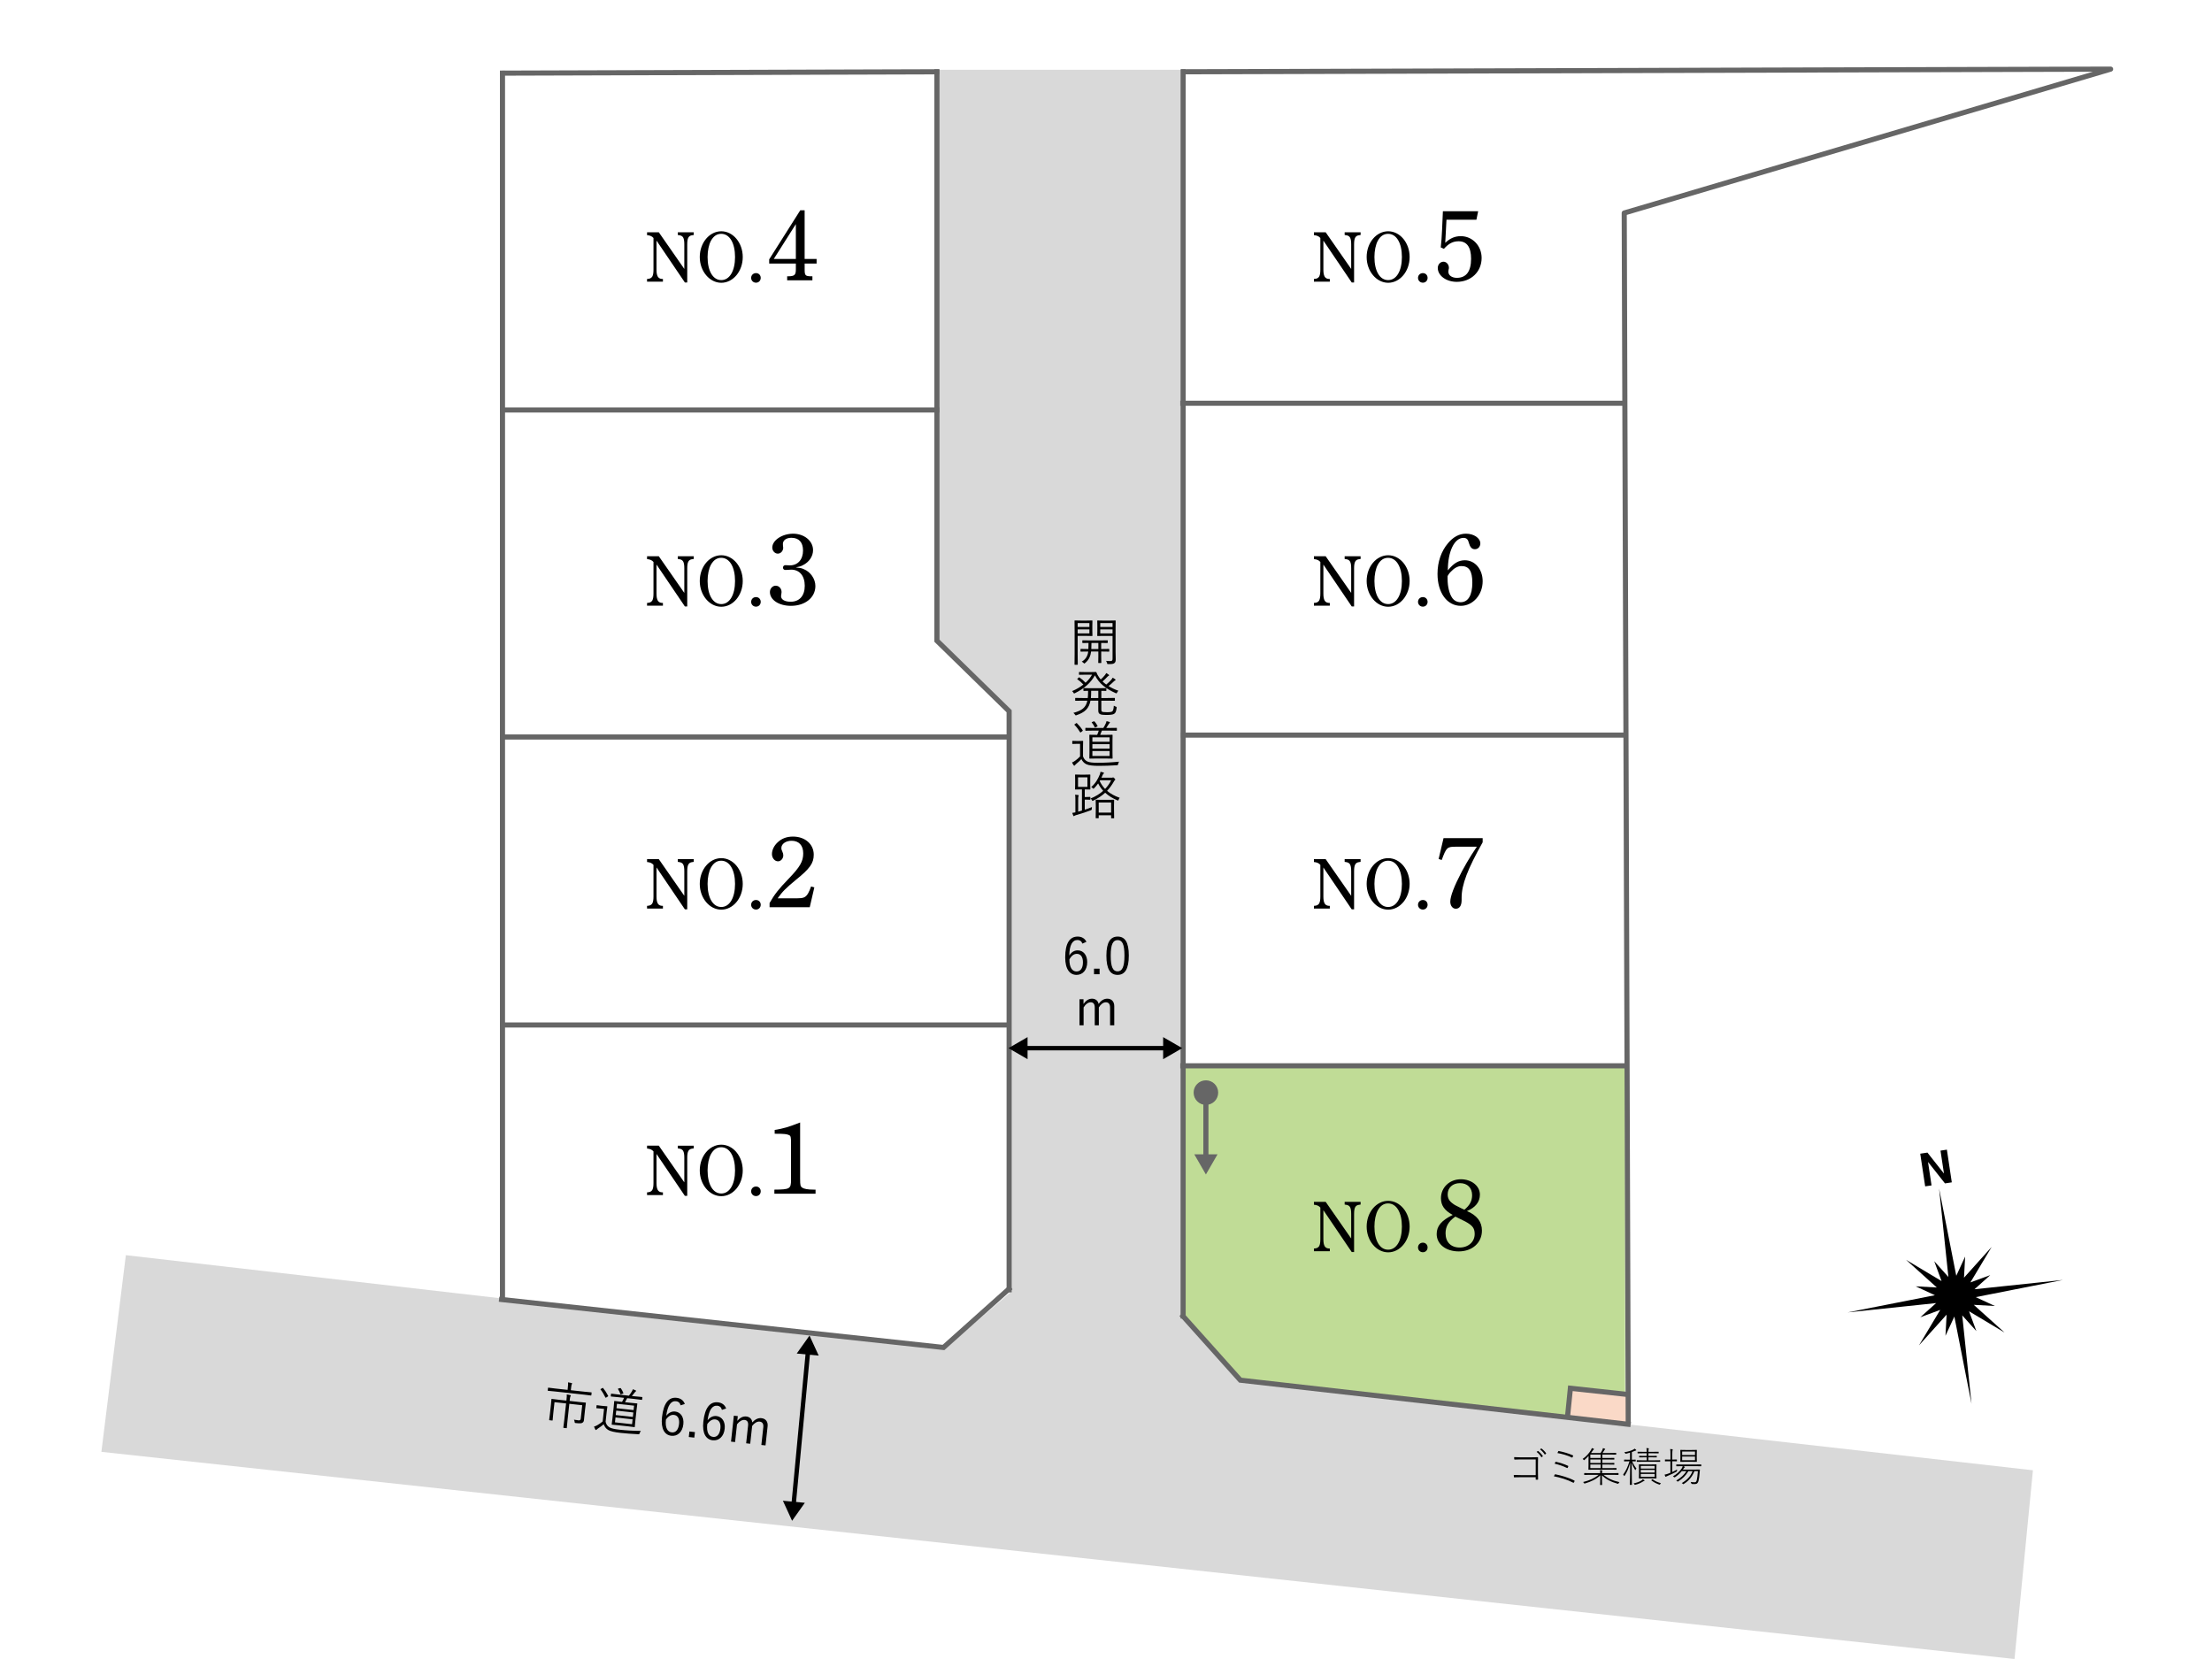 <?xml version="1.0" encoding="UTF-8"?><svg id="_レイヤー_1" xmlns="http://www.w3.org/2000/svg" viewBox="0 0 1280 960"><defs><style>.cls-1{stroke-width:2.96px;}.cls-1,.cls-2,.cls-3,.cls-4{fill:none;}.cls-1,.cls-2,.cls-4{stroke:#666;}.cls-1,.cls-3{stroke-linecap:round;}.cls-1,.cls-3,.cls-4{stroke-miterlimit:10;}.cls-5{fill:#d9d9d9;}.cls-6{fill:#fff;}.cls-2{stroke-linejoin:round;}.cls-2,.cls-4{stroke-linecap:square;stroke-width:2.96px;}.cls-7{fill:#666;}.cls-8{fill:#c0dc96;}.cls-9{fill:#fad9c7;}.cls-3{stroke:#000;stroke-width:2.56px;}</style></defs><rect class="cls-6" width="1280" height="960"/><polygon class="cls-5" points="684.08 762.83 717.44 798.78 942.98 824.34 1176.38 850.79 1165.72 960 58.67 840.13 72.83 726.32 546.31 780.81 584.27 748.18 582.94 410.63 541.53 370.68 541.53 40.37 684.08 40.37 684.08 762.83"/><polygon class="cls-9" points="908.62 803.82 941.44 807.29 943.62 823.98 906.9 819.48 908.62 803.82"/><rect class="cls-6" x="684.76" y="234.12" width="255.63" height="191.5"/><rect class="cls-6" x="684.76" y="425.82" width="255.63" height="191.5"/><polygon class="cls-8" points="940.39 808.05 909.21 803.33 907.24 819.05 718.49 799.39 685.06 761.54 684.76 616.55 940.39 616.55 940.39 808.05"/><polygon class="cls-6" points="940.39 233.24 685.64 233.24 685.64 41.29 1216.36 41.29 940.39 123.55 940.39 233.24"/><polygon class="cls-6" points="583.41 745.44 546 779.28 290.39 750.78 290.39 594.03 583.41 594.03 583.41 745.44"/><rect class="cls-6" x="292.17" y="426.59" width="291.68" height="166.55"/><rect class="cls-6" x="290.84" y="41.84" width="249.82" height="194.6"/><polygon class="cls-6" points="583.86 426.15 290.84 426.15 290.84 236.44 540.66 236.44 541.11 369.59 583.41 412.34 583.86 426.15"/><polyline class="cls-2" points="685.03 41.54 1221.33 40 939.88 123.25 942.2 822.68"/><line class="cls-2" x1="290.77" y1="42.32" x2="541.95" y2="41.54"/><line class="cls-4" x1="290.77" y1="237.24" x2="542.17" y2="237.24"/><line class="cls-4" x1="290.77" y1="750.54" x2="290.77" y2="42.41"/><line class="cls-4" x1="684.63" y1="761.53" x2="684.63" y2="41.54"/><polyline class="cls-4" points="583.95 746.35 583.95 411.56 542.17 370.76 542.17 41.54"/><line class="cls-4" x1="290.77" y1="426.47" x2="583.42" y2="426.47"/><line class="cls-4" x1="290.77" y1="593.12" x2="583.42" y2="593.12"/><line class="cls-4" x1="684.45" y1="233.34" x2="939.65" y2="233.34"/><line class="cls-4" x1="684.88" y1="425.37" x2="939.65" y2="425.37"/><line class="cls-4" x1="684.45" y1="616.74" x2="939.65" y2="616.74"/><polyline class="cls-4" points="942.13 824.17 717.75 798.66 684.57 761.61"/><polyline class="cls-4" points="290.26 751.98 545.96 779.73 583.83 745.88"/><polyline class="cls-4" points="941.78 806.91 908.73 803.33 907.22 818.25"/><polygon points="1142.15 755.06 1154.39 755.73 1143.26 750.6 1193.74 740.66 1142.57 746.04 1151.69 737.86 1140.19 742.09 1152.5 721.54 1136.49 739.36 1137.15 727.12 1132.02 738.25 1122.08 687.76 1127.46 738.93 1119.27 729.81 1123.51 741.31 1102.96 729 1120.77 745.02 1108.54 744.35 1119.66 749.49 1069.18 759.43 1120.35 754.05 1111.23 762.23 1122.73 757.99 1110.42 778.54 1126.43 760.73 1125.77 772.97 1130.91 761.84 1140.84 812.32 1135.47 761.15 1143.65 770.27 1139.41 758.78 1159.96 771.08 1142.15 755.06"/><polygon points="1115.68 672.46 1115.73 672.45 1125.48 684.78 1129.43 684.18 1126.59 665.27 1122.89 665.82 1124.88 678.99 1124.83 679 1115.33 666.96 1111.17 667.59 1114.02 686.5 1117.71 685.95 1115.68 672.46"/><path d="M888.66,844.51h-8.7c-1.3,0-2.34.02-3.41.09-.21.02-.28-.05-.31-.26-.05-.33-.07-.85-.07-1.16,1.4.09,2.48.12,3.79.12h5.63c1.32,0,2.74-.05,4.07-.07.28,0,.35.05.35.33-.02,1.06-.05,2.22-.05,3.41v4.99c0,1.3.02,2.93.07,4.02,0,.24-.05.26-.26.26-.24.02-.62.02-.83,0-.26,0-.28-.02-.28-.26v-1.18h-8.75c-1.28,0-2.51,0-3.62.07-.19.02-.24-.02-.26-.24-.05-.33-.07-.78-.07-1.13,1.25.07,2.58.09,3.95.09h8.75v-9.08ZM889.89,839.66c.07-.05.12-.05.19,0,.95.64,1.99,1.84,2.67,2.86.07.09.05.14-.02.21l-.57.47c-.09.09-.19.05-.26-.05-.69-1.09-1.68-2.25-2.72-3l.71-.5ZM891.78,838.22c.1-.07.14-.07.21-.02.97.71,1.99,1.73,2.67,2.72.07.12.05.19-.05.26l-.54.47c-.09.07-.17.05-.24-.05-.64-.99-1.66-2.15-2.67-2.91l.61-.47Z"/><path d="M899.68,853.31c.1-.17.19-.21.43-.17,3.22.66,7.43,1.8,10.9,3.6.16.07.21.21.12.4-.09.24-.26.57-.38.73-.12.19-.24.21-.43.09-3.29-1.73-7.5-3-11.14-3.69.14-.33.36-.73.5-.97ZM900.08,846.02c.07-.14.12-.17.36-.12,2.25.52,4.78,1.32,6.88,2.29.21.09.24.21.16.43-.07.21-.21.54-.31.73-.1.17-.19.19-.43.09-2.27-1.11-4.8-1.94-7.12-2.46.14-.38.33-.76.45-.97ZM901.67,839.85c.1-.24.19-.24.36-.19,2.44.5,5.51,1.3,8.09,2.48.19.09.26.17.19.38-.07.21-.26.59-.38.8-.1.17-.17.19-.45.05-2.6-1.28-5.7-2.1-8.25-2.55.12-.26.36-.78.45-.97Z"/><path d="M927.23,849.55h4.66c2.44,0,3.24-.05,3.36-.05.14,0,.17.02.17.14v.66c0,.14-.02.17-.17.17-.12,0-.92-.05-3.36-.05h-9.13c-2.44,0-3.31.05-3.43.05-.14,0-.17-.02-.17-.17,0-.12.05-.78.05-2.6v-2.77c0-.88.02-1.75.05-2.44-.66.73-1.47,1.54-2.39,2.32-.28.24-.35.24-.52-.05-.14-.24-.31-.4-.52-.54,2.15-1.42,3.83-3.52,4.64-4.87.4-.66.54-.99.66-1.42.4.12.76.24,1.06.4.09.05.19.14.19.24,0,.07-.07.17-.24.28-.17.12-.43.5-.73.9-.19.28-.43.64-.73,1.04h5.53c.4-.57.73-1.13.92-1.56.21-.45.38-.88.43-1.28.45.12.78.24,1.09.38.16.07.21.17.21.26s-.12.19-.24.26c-.12.07-.31.4-.4.57-.29.47-.52.88-.88,1.37h4.4c2.44,0,3.19-.05,3.33-.05s.17.02.17.17v.64c0,.17-.02.19-.17.19s-.9-.05-3.33-.05h-4.52v1.99h3.43c2.39,0,3.19-.05,3.31-.05.17,0,.19.02.19.17v.64c0,.14-.02.17-.19.17-.12,0-.92-.05-3.31-.05h-3.43v2.03h3.43c2.39,0,3.19-.05,3.31-.05.17,0,.19.02.19.17v.64c0,.14-.02.17-.19.17-.12,0-.92-.05-3.31-.05h-3.43v2.08ZM927.85,853.43c2.6,2.06,5.11,3.29,9.29,4.23-.24.19-.38.4-.52.64-.19.35-.21.38-.59.26-3.79-1.04-6.72-2.55-9.06-4.85,0,3.45.12,5.01.12,5.44,0,.12-.02.14-.16.14h-.85c-.14,0-.17-.02-.17-.14,0-.43.12-2.01.12-5.46-2.27,2.27-5.39,3.71-8.89,4.73-.35.09-.38.09-.57-.26-.12-.21-.26-.4-.45-.57,3.74-.95,6.57-2.18,8.94-4.16h-4.99c-2.29,0-3.07.05-3.19.05-.14,0-.17-.02-.17-.17v-.73c0-.14.03-.17.17-.17.12,0,.9.05,3.19.05h5.91v-.09c0-.38,0-1.21-.09-1.66.43.05.85.09,1.11.14.19.05.24.09.24.19,0,.12-.07.19-.14.31-.07.12-.07.57-.07.97v.14h6.2c2.29,0,3.07-.05,3.19-.05.14,0,.16.02.16.17v.73c0,.14-.02.17-.16.17-.12,0-.9-.05-3.19-.05h-5.37ZM926.24,841.7h-5.98v1.99h5.98v-1.99ZM920.26,844.56v2.03h5.98v-2.03h-5.98ZM920.26,847.47v2.08h5.98v-2.08h-5.98Z"/><path d="M946.53,845.48c0,.14-.02.17-.17.17s-.54-.05-1.89-.05c.71,1.68,1.54,3.05,2.48,4.19-.19.14-.36.4-.47.69-.14.31-.17.31-.36.02-.76-1.18-1.42-2.48-1.94-4.07.02,6.43.17,12.32.17,12.68,0,.12-.02.14-.17.14h-.88c-.14,0-.17-.02-.17-.14,0-.36.19-6.39.21-12.68-.88,3.19-1.84,5.44-3.19,7.47-.19.28-.29.31-.43,0-.12-.26-.29-.47-.47-.61,1.54-2.11,2.58-4.21,3.67-7.69h-.73c-1.63,0-2.11.05-2.22.05-.14,0-.17-.02-.17-.17v-.69c0-.14.02-.17.17-.17.12,0,.59.05,2.22.05h1.04v-4.09c-.71.21-1.47.43-2.27.62q-.38.09-.57-.26c-.12-.24-.26-.4-.47-.59,2.34-.35,3.88-.85,5.16-1.51.36-.19.57-.35.8-.57.33.21.54.38.8.62.12.09.17.17.17.26,0,.14-.12.21-.33.24-.17.02-.36.09-.62.21-.5.24-1.04.45-1.61.66v4.42c1.46,0,1.92-.05,2.06-.05s.17.02.17.17v.69ZM951.5,856.48c.12.09.17.14.17.24,0,.07-.07.14-.21.19-.17.05-.43.19-.62.31-1.35.85-2.58,1.47-4.52,1.94-.36.09-.4.09-.57-.24-.12-.24-.31-.43-.47-.54,1.87-.4,3.29-.85,4.61-1.7.26-.17.52-.43.71-.71.38.17.66.33.9.52ZM952.87,843.3h-1.32c-2.11,0-2.74.05-2.86.05-.14,0-.17-.02-.17-.17v-.57c0-.14.02-.17.17-.17.12,0,.76.05,2.86.05h1.32v-1.54h-1.96c-2.27,0-3,.05-3.14.05s-.17-.02-.17-.17v-.59c0-.14.02-.17.17-.17s.88.05,3.14.05h1.96c0-1.11-.02-1.66-.16-2.18.45.02.9.07,1.18.12.14.02.24.09.24.19,0,.17-.07.26-.14.43-.07.19-.09.47-.09,1.44h2.58c2.27,0,3-.05,3.14-.05s.17.02.17.17v.59c0,.14-.02.17-.17.17s-.88-.05-3.14-.05h-2.58v1.54h1.77c2.11,0,2.77-.05,2.89-.05.14,0,.16.02.16.17v.57c0,.14-.02.17-.16.17-.12,0-.78-.05-2.89-.05h-1.77v1.73h3.33c2.37,0,3.17-.05,3.29-.05.14,0,.16.02.16.17v.59c0,.14-.02.17-.16.17-.12,0-.92-.05-3.29-.05h-6.67c-2.37,0-3.17.05-3.29.05-.14,0-.16-.02-.16-.17v-.59c0-.14.02-.17.16-.17.12,0,.92.05,3.29.05h2.32v-1.73ZM955.49,847.42c2.06,0,2.77-.05,2.89-.05.14,0,.17.02.17.17,0,.12-.05.64-.05,2.25v3.31c0,1.58.05,2.1.05,2.25s-.03.17-.17.17c-.12,0-.83-.05-2.89-.05h-4.07c-2.08,0-2.74.05-2.89.05s-.16-.02-.16-.17.05-.66.05-2.25v-3.31c0-1.61-.05-2.13-.05-2.25,0-.14.02-.17.16-.17s.8.05,2.89.05h4.07ZM957.48,849.81v-1.54h-8.04v1.54h8.04ZM949.44,852.12h8.04v-1.54h-8.04v1.54ZM949.44,854.61h8.04v-1.7h-8.04v1.7ZM956.04,856.07c.14-.14.19-.14.31-.05,1.42,1.09,2.79,1.68,4.78,2.25-.16.12-.35.31-.47.57-.16.35-.21.33-.59.19-1.63-.57-2.98-1.23-4.47-2.37-.14-.09-.1-.14.14-.33l.31-.26Z"/><path d="M966.63,845.57h-.8c-1.63,0-2.1.05-2.22.05-.14,0-.17-.02-.17-.17v-.73c0-.14.02-.17.17-.17.12,0,.59.05,2.22.05h.8v-2.98c0-1.68-.02-2.29-.17-3.12.52.02.92.07,1.23.12.14.02.26.07.26.19,0,.09-.07.21-.12.4-.07.26-.14.85-.14,2.36v3.03h.31c1.63,0,2.11-.05,2.22-.05s.14.02.14.17v.73c0,.14-.02.17-.14.17s-.59-.05-2.22-.05h-.31v6.22c.97-.45,1.87-.92,2.79-1.47-.05.19-.1.45-.1.71,0,.4,0,.43-.31.59-1.51.85-3.45,1.75-5.04,2.39-.52.21-.8.35-.88.42-.07.07-.17.14-.26.14s-.16-.07-.24-.21c-.16-.31-.33-.69-.43-1.04.64-.12,1.35-.28,2.22-.62.4-.17.78-.31,1.16-.47v-6.67ZM980.54,850.4c2.11,0,2.81-.05,2.93-.05.14,0,.19.05.19.19-.07.9-.14,1.58-.21,2.37-.12,1.47-.28,2.77-.57,3.95-.33,1.37-.95,1.92-2.22,1.92-.57,0-.99,0-1.56-.05q-.33-.02-.43-.43c-.07-.26-.19-.54-.33-.76.92.14,1.61.19,2.29.19.57,0,.99-.24,1.23-1.28.21-.99.47-2.67.64-5.16h-1.99c-1.3,3.24-3.19,5.56-6.15,7.4-.31.19-.33.24-.62-.09-.17-.19-.36-.31-.57-.4,2.98-1.73,5.06-3.83,6.24-6.91h-2.39c-1.61,2.67-3.36,4.35-5.91,5.94-.33.21-.33.19-.59-.09-.17-.19-.38-.33-.57-.38,2.55-1.51,4.54-3.17,5.89-5.46h-2.67c-1.11,1.33-2.46,2.55-3.93,3.5q-.33.21-.59-.07c-.16-.19-.38-.31-.61-.43,2.25-1.23,3.9-2.86,5.08-4.52.28-.43.5-.95.59-1.37h-.24c-2.39,0-3.17.05-3.31.05s-.16-.02-.16-.17v-.71c0-.14.02-.17.16-.17s.92.05,3.31.05h7.5c2.41,0,3.22-.05,3.34-.05.14,0,.14.02.14.17v.71c0,.14,0,.17-.14.17-.12,0-.92-.05-3.34-.05h-6.98c.31.09.57.19.76.28.14.07.21.14.21.24,0,.12-.07.19-.17.26-.14.09-.28.21-.45.47-.17.24-.31.5-.5.73h6.67ZM978.93,839.05c2.01,0,2.67-.05,2.81-.05s.17.02.17.17-.05.62-.05,2.06v2.48c0,1.44.05,1.92.05,2.03,0,.14-.02.17-.17.17s-.8-.05-2.81-.05h-3.64c-2.03,0-2.7.05-2.79.05-.14,0-.17-.02-.17-.17,0-.12.05-.59.05-2.03v-2.48c0-1.44-.05-1.92-.05-2.06s.03-.17.17-.17c.1,0,.76.05,2.79.05h3.64ZM980.83,841.98v-2.03h-7.43v2.03h7.43ZM973.4,844.98h7.43v-2.13h-7.43v2.13Z"/><path d="M379.89,667.76v16.76c0,1.99.25,3.23.75,4.1.46.79,1.24,1.24,2.23,1.32l.74.04v1.57h-9.19v-1.57l.75-.08c1.03-.08,1.86-.58,2.32-1.37.46-.91.66-2.07.66-4.01v-18.25c-.87-1.03-1.99-1.49-3.72-1.66v-1.66h6.79l14.77,21.23v-14.19c0-1.99-.21-3.23-.7-4.06-.46-.75-1.28-1.16-2.28-1.28l-.79-.12v-1.57h9.23v1.57l-.79.12c-2.23.25-2.98,1.66-2.98,5.34v22.01h-1.37l-16.43-24.25Z"/><path d="M417.39,662.38c6.83,0,12.41,6.66,12.41,14.9s-5.59,14.9-12.41,14.9-12.46-6.7-12.46-14.9,5.54-14.9,12.46-14.9ZM417.35,690.64c4.84,0,7.99-5.26,7.99-13.37s-3.15-13.41-7.99-13.41c-2.52,0-4.47,1.32-5.96,4.01-1.2,2.19-1.94,5.75-1.94,9.39,0,8.11,3.1,13.37,7.9,13.37Z"/><path d="M440.2,689.36c0,1.57-1.16,2.77-2.73,2.77s-2.81-1.2-2.81-2.77,1.2-2.77,2.81-2.77,2.73,1.2,2.73,2.77Z"/><path d="M463.01,682.24c0,3.61.18,4.26,1.12,4.97,1.12.77,3.25,1.18,6.8,1.18h1v2.36h-23.83v-2.36c8.99-.06,9.64-.47,9.64-5.68v-21.4c0-3.19-.18-4.02-1.06-4.43-1.36-.65-2.72-.83-8.4-.83v-2.19c5.32-.89,7.92-1.66,14.72-4.32v32.7Z"/><path d="M379.89,501.96v16.76c0,1.99.25,3.23.75,4.1.46.79,1.24,1.24,2.23,1.32l.74.04v1.57h-9.19v-1.57l.75-.08c1.03-.08,1.86-.58,2.32-1.37.46-.91.66-2.07.66-4.01v-18.25c-.87-1.03-1.99-1.49-3.72-1.66v-1.66h6.79l14.77,21.23v-14.19c0-1.99-.21-3.23-.7-4.06-.46-.75-1.28-1.16-2.28-1.28l-.79-.12v-1.57h9.23v1.57l-.79.12c-2.23.25-2.98,1.66-2.98,5.34v22.01h-1.37l-16.43-24.25Z"/><path d="M417.39,496.58c6.83,0,12.41,6.66,12.41,14.9s-5.59,14.9-12.41,14.9-12.46-6.7-12.46-14.9,5.54-14.9,12.46-14.9ZM417.35,524.84c4.84,0,7.99-5.26,7.99-13.37s-3.15-13.41-7.99-13.41c-2.52,0-4.47,1.32-5.96,4.01-1.2,2.19-1.94,5.75-1.94,9.39,0,8.11,3.1,13.37,7.9,13.37Z"/><path d="M440.2,523.56c0,1.57-1.16,2.77-2.73,2.77s-2.81-1.2-2.81-2.77,1.2-2.77,2.81-2.77,2.73,1.2,2.73,2.77Z"/><path d="M445.34,522.53c2.72-4.85,5.26-8.1,10.88-13.9,6.8-7.04,8.57-10.17,8.57-14.84s-2.54-7.27-6.74-7.27c-3.37,0-5.91,1.83-5.91,4.2,0,.65.06,1,.53,1.95.47,1.06.59,1.6.59,2.31,0,1.83-1.42,3.43-3.07,3.43-1.89,0-3.49-1.89-3.49-4.2s1.18-4.79,3.19-6.68c2.37-2.31,5.32-3.43,8.99-3.43,6.98,0,12,4.38,12,10.47,0,4.97-2.3,8.1-10.23,14.49-5.85,4.85-7.86,6.8-10.64,10.76h11.06c3.84,0,5.08-.47,6.5-2.78.65-1.12,1.18-2.42,1.77-4.08l1.89.53-2.66,11.47h-23.24v-2.42Z"/><path d="M379.89,326.68v16.76c0,1.99.25,3.23.75,4.1.46.79,1.24,1.24,2.23,1.32l.74.04v1.57h-9.19v-1.57l.75-.08c1.03-.08,1.86-.58,2.32-1.37.46-.91.66-2.07.66-4.01v-18.25c-.87-1.03-1.99-1.49-3.72-1.66v-1.66h6.79l14.77,21.23v-14.19c0-1.99-.21-3.23-.7-4.06-.46-.75-1.28-1.16-2.28-1.28l-.79-.12v-1.57h9.23v1.57l-.79.12c-2.23.25-2.98,1.66-2.98,5.34v22.01h-1.37l-16.43-24.25Z"/><path d="M417.39,321.3c6.83,0,12.41,6.66,12.41,14.9s-5.59,14.9-12.41,14.9-12.46-6.7-12.46-14.9,5.54-14.9,12.46-14.9ZM417.35,349.57c4.84,0,7.99-5.26,7.99-13.37s-3.15-13.41-7.99-13.41c-2.52,0-4.47,1.32-5.96,4.01-1.2,2.19-1.94,5.75-1.94,9.39,0,8.11,3.1,13.37,7.9,13.37Z"/><path d="M440.2,348.28c0,1.57-1.16,2.77-2.73,2.77s-2.81-1.2-2.81-2.77,1.2-2.77,2.81-2.77,2.73,1.2,2.73,2.77Z"/><path d="M465.09,329.34c3.9,1.54,6.74,5.62,6.74,9.76,0,6.68-5.91,11.47-14.13,11.47-6.98,0-12.18-3.43-12.18-7.98,0-2.01,1.48-3.67,3.37-3.67s3.37,1.66,3.37,3.67c0,.29-.06.65-.12,1.12-.12.53-.18,1-.18,1.24,0,2.01,2.19,3.25,5.56,3.25,5.08,0,8.16-3.43,8.16-9.22s-3.02-9.34-7.86-9.34c-.65,0-1.36.06-2.13.12-.53.06-.89.06-1.12.06-.95,0-1.48-.53-1.48-1.36,0-.89.59-1.42,1.48-1.42.35,0,.71,0,1.18.06.53.06.95.06,1.3.06,4.61,0,7.63-3.37,7.63-8.57,0-4.79-2.37-7.39-6.74-7.39-2.9,0-4.91,1.42-4.91,3.55,0,.3,0,.71.06,1.12.06.47.12.83.12,1.06,0,1.89-1.42,3.43-3.13,3.43s-3.19-1.6-3.19-3.49c0-4.26,5.74-8.04,12.06-8.04s11.53,4.08,11.53,9.52c0,3.55-2.25,6.92-5.85,8.69-1.24.65-2.01.89-4.14,1.3,2.66.3,3.49.47,4.61,1Z"/><path d="M379.89,139.21v16.76c0,1.99.25,3.23.75,4.1.46.79,1.24,1.24,2.23,1.32l.74.04v1.57h-9.19v-1.57l.75-.08c1.03-.08,1.86-.58,2.32-1.37.46-.91.66-2.07.66-4.01v-18.25c-.87-1.03-1.99-1.49-3.72-1.66v-1.66h6.79l14.77,21.23v-14.19c0-1.99-.21-3.23-.7-4.06-.46-.75-1.28-1.16-2.28-1.28l-.79-.12v-1.57h9.23v1.57l-.79.12c-2.23.25-2.98,1.66-2.98,5.34v22.01h-1.37l-16.43-24.25Z"/><path d="M417.39,133.83c6.83,0,12.41,6.66,12.41,14.9s-5.59,14.9-12.41,14.9-12.46-6.7-12.46-14.9,5.54-14.9,12.46-14.9ZM417.35,162.09c4.84,0,7.99-5.26,7.99-13.37s-3.15-13.41-7.99-13.41c-2.52,0-4.47,1.32-5.96,4.01-1.2,2.19-1.94,5.75-1.94,9.39,0,8.11,3.1,13.37,7.9,13.37Z"/><path d="M440.2,160.81c0,1.57-1.16,2.77-2.73,2.77s-2.81-1.2-2.81-2.77,1.2-2.77,2.81-2.77,2.73,1.2,2.73,2.77Z"/><path d="M465.62,149.84h6.92v2.66h-6.92v3.43c0,3.49.41,3.9,3.78,3.96h.71v2.31h-14.61v-2.31h.65c3.55-.06,4.38-.71,4.38-3.96v-3.43h-15.43v-2.42l17.97-28.38h2.54v28.14ZM447.76,149.84h12.77v-20.16l-12.77,20.16Z"/><path d="M765.79,700.26v16.76c0,1.99.25,3.23.74,4.1.46.79,1.24,1.24,2.23,1.32l.75.04v1.57h-9.19v-1.57l.74-.08c1.04-.08,1.86-.58,2.32-1.37.46-.91.66-2.07.66-4.01v-18.25c-.87-1.03-1.99-1.49-3.72-1.66v-1.66h6.79l14.77,21.23v-14.19c0-1.99-.21-3.23-.71-4.06-.46-.75-1.28-1.16-2.28-1.28l-.79-.12v-1.57h9.23v1.57l-.79.12c-2.23.25-2.98,1.66-2.98,5.34v22.01h-1.37l-16.43-24.25Z"/><path d="M803.29,694.88c6.83,0,12.41,6.66,12.41,14.9s-5.59,14.9-12.41,14.9-12.46-6.7-12.46-14.9,5.54-14.9,12.46-14.9ZM803.24,723.15c4.84,0,7.99-5.26,7.99-13.37s-3.14-13.41-7.99-13.41c-2.53,0-4.47,1.32-5.96,4.01-1.2,2.19-1.95,5.75-1.95,9.39,0,8.11,3.1,13.37,7.9,13.37Z"/><path d="M826.09,721.86c0,1.57-1.16,2.77-2.73,2.77s-2.81-1.2-2.81-2.77,1.2-2.77,2.81-2.77,2.73,1.2,2.73,2.77Z"/><path d="M833.83,693.34c0-6.21,4.97-10.94,11.53-10.94,6.15,0,11,3.84,11,8.87,0,4.26-2.6,7.51-7.51,9.52,5.79,2.42,8.69,6.21,8.69,11.29,0,7.04-5.56,12.06-13.42,12.06-7.45,0-12.77-4.2-12.77-10.05,0-4.61,2.78-7.86,9.28-11.06-4.79-2.6-6.8-5.5-6.8-9.7ZM842.17,703.98c-3.96,2.78-5.68,5.68-5.68,9.7,0,5.08,3.13,8.22,8.16,8.22s8.69-3.31,8.69-7.8c0-2.48-.65-4.02-2.78-5.62-1.42-1.06-3.49-2.13-6.38-3.49l-2.01-1ZM847.37,700.02c3.08-2.48,4.49-5.08,4.49-8.4,0-4.26-2.72-6.98-7.04-6.98s-7.1,2.72-7.1,6.45c0,2.25.83,3.78,2.72,5.2.89.77,2.13,1.42,5.03,2.84l1.89.89Z"/><path d="M765.79,501.96v16.76c0,1.99.25,3.23.74,4.1.46.79,1.24,1.24,2.23,1.32l.75.04v1.57h-9.19v-1.57l.74-.08c1.04-.08,1.86-.58,2.32-1.37.46-.91.66-2.07.66-4.01v-18.25c-.87-1.03-1.99-1.49-3.72-1.66v-1.66h6.79l14.77,21.23v-14.19c0-1.99-.21-3.23-.71-4.06-.46-.75-1.28-1.16-2.28-1.28l-.79-.12v-1.57h9.23v1.57l-.79.12c-2.23.25-2.98,1.66-2.98,5.34v22.01h-1.37l-16.43-24.25Z"/><path d="M803.29,496.58c6.83,0,12.41,6.66,12.41,14.9s-5.59,14.9-12.41,14.9-12.46-6.7-12.46-14.9,5.54-14.9,12.46-14.9ZM803.24,524.84c4.84,0,7.99-5.26,7.99-13.37s-3.14-13.41-7.99-13.41c-2.53,0-4.47,1.32-5.96,4.01-1.2,2.19-1.95,5.75-1.95,9.39,0,8.11,3.1,13.37,7.9,13.37Z"/><path d="M826.09,523.56c0,1.57-1.16,2.77-2.73,2.77s-2.81-1.2-2.81-2.77,1.2-2.77,2.81-2.77,2.73,1.2,2.73,2.77Z"/><path d="M857.96,487.41c-8.69,15.43-12.18,24.54-12.18,32.05v1.42c0,3.13-1.18,4.97-3.37,4.97-1.83,0-3.19-1.77-3.19-4.08,0-3.13,2.25-8.99,6.74-17.56,2.19-4.02,3.31-5.97,5.68-9.76,1.66-2.6,2.01-3.07,2.96-4.49h-12.12c-5.09,0-5.5.35-8.22,7.69l-1.78-.59,2.84-12.06h22.64v2.42Z"/><path d="M765.79,326.68v16.76c0,1.99.25,3.23.74,4.1.46.79,1.24,1.24,2.23,1.32l.75.04v1.57h-9.19v-1.57l.74-.08c1.04-.08,1.86-.58,2.32-1.37.46-.91.66-2.07.66-4.01v-18.25c-.87-1.03-1.99-1.49-3.72-1.66v-1.66h6.79l14.77,21.23v-14.19c0-1.99-.21-3.23-.71-4.06-.46-.75-1.28-1.16-2.28-1.28l-.79-.12v-1.57h9.23v1.57l-.79.12c-2.23.25-2.98,1.66-2.98,5.34v22.01h-1.37l-16.43-24.25Z"/><path d="M803.29,321.3c6.83,0,12.41,6.66,12.41,14.9s-5.59,14.9-12.41,14.9-12.46-6.7-12.46-14.9,5.54-14.9,12.46-14.9ZM803.24,349.57c4.84,0,7.99-5.26,7.99-13.37s-3.14-13.41-7.99-13.41c-2.53,0-4.47,1.32-5.96,4.01-1.2,2.19-1.95,5.75-1.95,9.39,0,8.11,3.1,13.37,7.9,13.37Z"/><path d="M826.09,348.28c0,1.57-1.16,2.77-2.73,2.77s-2.81-1.2-2.81-2.77,1.2-2.77,2.81-2.77,2.73,1.2,2.73,2.77Z"/><path d="M847.67,324.2c5.85,0,10.29,5.26,10.29,12.12,0,7.92-5.68,14.25-12.65,14.25-7.98,0-13.48-7.63-13.48-18.51,0-7.04,2.25-13.24,6.09-17.74,2.96-3.55,6.44-5.5,10.41-5.5,4.55,0,8.28,2.6,8.28,5.62,0,1.95-1.36,3.37-3.13,3.37s-2.78-1.12-3.55-3.78c-.47-2.01-1.42-2.78-3.07-2.78-5.26,0-9.05,7.86-9.05,18.8,3.43-4.14,6.15-5.85,9.88-5.85ZM837.67,335.19c0,4.14,1.01,8.4,2.66,10.76,1.06,1.6,2.9,2.54,4.85,2.54,4.38,0,6.8-4.02,6.8-11.35,0-6.68-1.89-9.58-6.33-9.58-2.07,0-4.2,1.18-6.21,3.37-.71.65-1.78,2.25-1.78,2.54v1.71Z"/><path d="M765.79,139.21v16.76c0,1.99.25,3.23.74,4.1.46.79,1.24,1.24,2.23,1.32l.75.04v1.57h-9.19v-1.57l.74-.08c1.04-.08,1.86-.58,2.32-1.37.46-.91.66-2.07.66-4.01v-18.25c-.87-1.03-1.99-1.49-3.72-1.66v-1.66h6.79l14.77,21.23v-14.19c0-1.99-.21-3.23-.71-4.06-.46-.75-1.28-1.16-2.28-1.28l-.79-.12v-1.57h9.23v1.57l-.79.12c-2.23.25-2.98,1.66-2.98,5.34v22.01h-1.37l-16.43-24.25Z"/><path d="M803.29,133.83c6.83,0,12.41,6.66,12.41,14.9s-5.59,14.9-12.41,14.9-12.46-6.7-12.46-14.9,5.54-14.9,12.46-14.9ZM803.24,162.09c4.84,0,7.99-5.26,7.99-13.37s-3.14-13.41-7.99-13.41c-2.53,0-4.47,1.32-5.96,4.01-1.2,2.19-1.95,5.75-1.95,9.39,0,8.11,3.1,13.37,7.9,13.37Z"/><path d="M826.09,160.81c0,1.57-1.16,2.77-2.73,2.77s-2.81-1.2-2.81-2.77,1.2-2.77,2.81-2.77,2.73,1.2,2.73,2.77Z"/><path d="M833.71,143.16c.36-3.13.59-6.09.77-10.35.24-5.14.35-8.63.47-10.58h20.4l-1,4.91h-17.33c-.18,4.26-.41,8.22-.71,13.36,2.84-2.66,5.62-3.84,8.99-3.84,6.74,0,12.06,5.56,12.06,12.59,0,7.98-6.09,13.84-14.37,13.84-6.09,0-11-3.55-11-8.04,0-2.01,1.48-3.61,3.31-3.61,1.65,0,3.13,1.54,3.13,3.55,0,.29-.06.71-.18,1.06-.12.59-.12,1.06-.12,1.3,0,2.01,2.13,3.43,4.85,3.43,5.5,0,8.28-3.72,8.28-11.06,0-6.68-2.42-10.11-7.21-10.11-3.31,0-5.74,1.3-8.51,4.38l-1.83-.83Z"/><line class="cls-3" x1="467.57" y1="781.98" x2="459.21" y2="870.87"/><polygon points="461.04 783.24 468.43 772.84 473.75 784.44 461.04 783.24"/><polygon points="453.03 868.42 458.35 880.02 465.74 869.61 453.03 868.42"/><path d="M342.19,807.31c-.02.21-.05.23-.26.21-.18-.02-1.08-.18-3.87-.48l-17.01-1.86c-2.79-.3-3.74-.35-3.88-.37-.21-.02-.23-.06-.21-.26l.15-1.35c.02-.21.05-.23.26-.21.15.02,1.08.18,3.87.48l7.2.79.14-1.32c.16-1.5.22-2.27.12-3.02.7.11,1.4.21,2.04.4.2.05.34.16.33.24-.02.21-.13.34-.24.54-.12.28-.23.72-.37,2.04l-.14,1.32,7.93.87c2.79.3,3.71.35,3.88.37.21.02.23.05.21.26l-.15,1.35ZM334.6,811.23c3,.33,4.06.38,4.21.4.21.02.23.05.21.26-.02.18-.18,1.08-.42,3.31l-.42,3.85c-.1.88-.16,1.77-.24,2.5-.09.85-.29,1.34-.84,1.69-.52.39-1.25.52-3.92.23-.56-.06-.58-.09-.65-.61s-.19-1-.39-1.35c.93.16,1.84.29,2.54.37.91.1,1.29-.13,1.4-1.1l.83-7.64-7.46-.82-1.04,9.55c-.32,2.94-.4,4.21-.42,4.35-.02.21-.05.23-.26.21l-1.53-.17c-.21-.02-.23-.06-.21-.26.02-.15.21-1.4.54-4.34l1.04-9.55-6.7-.73-.75,6.88c-.28,2.53-.31,3.39-.33,3.53-.02.21-.05.23-.26.21l-1.56-.17c-.18-.02-.2-.05-.18-.26.02-.15.16-.88.44-3.49l.58-5.26c.24-2.17.26-2.94.28-3.12.02-.21.05-.23.23-.21.18.02,1.2.19,4.2.52l4.23.46.06-.56c.16-1.5.22-2.27.15-3.02.7.11,1.34.21,2.01.4.2.05.34.16.33.27-.02.18-.13.34-.24.54-.15.25-.22.69-.37,1.98l-.06.59,4.97.54Z"/><path d="M350.44,822.75c.4,1.53.98,2.43,2.24,3.19.97.61,2.97,1.07,5.77,1.37,3.76.41,8.01.67,12.41.7-.34.35-.57.86-.68,1.35q-.19.6-.78.57c-3.85-.18-7.47-.46-10.44-.79-3.23-.35-5.88-.91-7.12-1.73-1.25-.79-2.02-1.92-2.5-3.25-1.05.92-2.24,1.75-3.46,2.56-.36.26-.52.39-.66.55-.14.16-.26.24-.38.23-.12-.01-.2-.08-.33-.27-.28-.48-.56-1.13-.77-1.72.71-.19,1.33-.48,1.97-.85.98-.58,2.1-1.29,3.03-2.11l.79-7.26-2.18-.24c-1.53-.17-1.92-.15-2.03-.16-.23-.03-.26-.06-.24-.26l.14-1.29c.02-.21.06-.23.29-.21.12.01.49.11,2.02.28l1.59.17c1.53.17,1.97.16,2.12.17.21.02.23.06.21.26-.02.15-.16.91-.36,2.73l-.65,5.99ZM348.5,803.24c.32-.17.35-.2.51,0,1.08,1.31,2.04,2.78,2.9,4.48.1.19.06.21-.25.42l-.8.51c-.38.23-.44.22-.56-.03-.75-1.6-1.78-3.35-2.77-4.55-.16-.17-.12-.22.22-.39l.76-.42ZM371.57,809.81c-.03.24-.06.26-.26.24-.18-.02-1.17-.19-4.11-.51l-4.26-.47c-.41.79-.83,1.6-1.27,2.33l3.2.35c2.64.29,3.56.33,3.71.35.21.02.23.06.21.26-.02.15-.17.96-.42,3.25l-.74,6.76c-.25,2.29-.28,3.09-.29,3.24-.02.21-.05.23-.26.21-.15-.02-1.05-.17-3.7-.46l-5.49-.6c-2.62-.29-3.56-.33-3.71-.35-.21-.02-.23-.05-.21-.26.02-.15.16-.93.41-3.22l.74-6.76c.25-2.29.28-3.12.3-3.27.02-.21.05-.23.26-.21.15.02,1.08.18,3.7.46l.56.06c.47-.75.85-1.51,1.18-2.34l-3.26-.36c-3.05-.33-4.06-.38-4.21-.4-.21-.02-.23-.05-.21-.29l.12-1.12c.03-.23.06-.26.26-.24.15.02,1.14.18,4.2.52l5.91.65c.65-.82,1.18-1.57,1.7-2.46.22-.36.41-.73.55-1.25.58.18,1.12.36,1.63.62.17.08.27.21.26.36-.02.18-.15.25-.3.35-.16.1-.33.32-.51.54-.38.52-1.01,1.32-1.65,2.02l1.76.19c2.94.32,3.94.37,4.12.39.21.02.23.05.21.29l-.12,1.12ZM366.06,821.31l-9.9-1.08-.31,2.82,9.9,1.08.31-2.82ZM366.49,817.34l-9.9-1.08-.28,2.58,9.9,1.08.28-2.59ZM366.92,813.4l-9.9-1.08-.28,2.56,9.9,1.08.28-2.56ZM358.75,803.26c.28-.06.37-.08.5.08.52.68,1.09,1.75,1.46,2.72.09.22,0,.27-.25.36l-.93.34c-.4.13-.43.16-.53-.09-.29-.92-.75-1.9-1.36-2.82-.13-.19-.09-.31.28-.39l.83-.21Z"/><path d="M393.83,813.22c-.37-1.53-1.33-2.26-2.59-2.39-3.05-.33-4.94,2.52-5.71,8.44,1.46-1.89,3.29-2.67,5.14-2.47,3.2.35,5.21,3.22,4.76,7.36-.5,4.55-3.39,7.06-6.94,6.67-3.79-.41-6.18-3.86-5.42-10.76.92-8.4,4.07-11.69,8.45-11.21,2.47.27,4.05,1.6,4.75,3.58l-2.44.77ZM388.7,828.87c2.26.25,3.88-1.45,4.25-4.92.33-3.06-.79-4.96-2.97-5.2-1.62-.18-3.19.66-4.64,2.73-.53,4.82.95,7.12,3.36,7.38Z"/><path d="M401.78,831.9l-3.2-.35.35-3.2,3.2.35-.35,3.2Z"/><path d="M417.75,815.84c-.37-1.53-1.33-2.26-2.59-2.4-3.05-.33-4.94,2.52-5.71,8.44,1.46-1.89,3.29-2.67,5.14-2.47,3.2.35,5.21,3.22,4.76,7.36-.5,4.55-3.39,7.06-6.94,6.67-3.79-.42-6.18-3.86-5.42-10.76.92-8.4,4.07-11.69,8.45-11.21,2.47.27,4.05,1.6,4.75,3.58l-2.44.78ZM412.62,831.48c2.26.25,3.88-1.45,4.25-4.92.33-3.06-.79-4.96-2.97-5.2-1.62-.18-3.19.66-4.64,2.73-.53,4.82.95,7.12,3.36,7.38Z"/><path d="M426.63,822.19c1.59-1.79,3.27-2.73,5.24-2.52,2.03.22,3.33,1.58,3.43,3.44,1.53-1.71,3.36-2.7,5.33-2.48,2.38.26,3.86,2,3.56,4.73l-1.21,11.05-2.41-.26,1.12-10.2c.23-2.12-.58-3.15-2.13-3.32-1.44-.16-3.1.85-4.32,2.53l-1.12,10.28-2.35-.26,1.11-10.2c.24-2.17-.55-3.15-2.02-3.31-1.38-.15-3.05.76-4.38,2.52l-1.12,10.28-2.35-.26,1.64-15.01,2.29.25-.3,2.73Z"/><path d="M626.35,546.04c-.53-1.48-1.57-2.1-2.84-2.1-3.07,0-4.64,3.04-4.76,9.01,1.24-2.04,2.99-3.01,4.85-3.01,3.22,0,5.53,2.63,5.53,6.8,0,4.58-2.6,7.39-6.18,7.39-3.81,0-6.56-3.16-6.56-10.11,0-8.45,2.78-12.06,7.18-12.06,2.48,0,4.2,1.15,5.11,3.04l-2.34,1.03ZM622.96,562.15c2.28,0,3.7-1.86,3.7-5.35,0-3.07-1.33-4.85-3.52-4.85-1.63,0-3.1,1-4.32,3.22,0,4.85,1.71,6.98,4.14,6.98Z"/><path d="M636.29,563.75h-3.22v-3.22h3.22v3.22Z"/><path d="M653.2,552.93c0,7.83-2.3,11.2-6.5,11.2s-6.47-3.31-6.47-11.14,2.39-11.03,6.53-11.03,6.44,3.16,6.44,10.97ZM642.73,552.96c0,6.62,1.3,9.13,3.96,9.13s3.99-2.51,3.99-9.13-1.27-8.96-3.93-8.96-4.02,2.31-4.02,8.96Z"/><path d="M626.98,580.96c1.39-1.95,2.96-3.07,4.94-3.07s3.49,1.21,3.78,3.04c1.33-1.86,3.04-3.04,5.03-3.04,2.39,0,4.05,1.57,4.05,4.31v11.11h-2.42v-10.26c0-2.13-.92-3.07-2.48-3.07-1.45,0-2.99,1.18-4.02,2.99v10.34h-2.37v-10.26c0-2.19-.89-3.07-2.37-3.07-1.39,0-2.96,1.09-4.08,2.99v10.34h-2.37v-15.1h2.31v2.75Z"/><line class="cls-3" x1="592.74" y1="606.52" x2="674.93" y2="606.52"/><polygon points="594.61 612.91 583.56 606.52 594.61 600.14 594.61 612.91"/><polygon points="673.07 612.91 684.12 606.52 673.07 600.14 673.07 612.91"/><path d="M632.09,365.07c0,1.83.06,2.57.06,2.72,0,.21-.03.24-.24.24-.15,0-.89-.06-2.96-.06h-5.35v10.32c0,4.23.06,5.97.06,6.15,0,.21-.03.24-.24.24h-1.39c-.21,0-.24-.03-.24-.24,0-.18.06-1.92.06-6.15v-12.8c0-4.23-.06-6.03-.06-6.21,0-.21.03-.24.24-.24.18,0,1.15.06,3.34.06h3.58c2.07,0,2.81-.06,2.96-.06.21,0,.24.03.24.24,0,.18-.06.92-.06,2.72v3.07ZM630.4,360.55h-6.8v2.25h6.8v-2.25ZM630.4,364.21h-6.8v2.33h6.8v-2.33ZM641.9,376.83c0,.21-.03.24-.24.24-.15,0-1.12-.06-4.02-.06h-.41v3.16c0,2.19.06,3.07.06,3.25,0,.21-.03.24-.24.24h-1.3c-.21,0-.24-.03-.24-.24,0-.18.06-1.06.06-3.25v-3.16h-4.2c-.21,1.54-.41,2.31-.89,3.37-.56,1.24-1.45,2.39-2.63,3.34-.18.15-.29.24-.38.24-.12,0-.24-.12-.47-.36-.33-.32-.68-.56-1.04-.71,1.27-.74,2.3-1.74,2.96-3.07.44-.89.71-1.83.77-2.81h-.18c-2.9,0-3.84.06-4.02.06-.21,0-.24-.03-.24-.24v-1.09c0-.21.03-.24.24-.24.18,0,1.12.06,4.02.06h.29c.03-.92.09-2.07.09-3.52-2.37,0-3.22.06-3.31.06-.24,0-.27-.03-.27-.24v-1.09c0-.21.03-.24.27-.24.12,0,1.03.06,3.81.06h6.56c2.78,0,3.7-.06,3.84-.06.18,0,.21.03.21.24v1.09c0,.21-.03.24-.21.24-.15,0-1.04-.06-3.58-.06v3.52h.41c2.9,0,3.87-.06,4.02-.06.21,0,.24.03.24.24v1.09ZM635.58,372.05h-3.99c0,1.39-.03,2.54-.09,3.52h4.08v-3.52ZM645.54,377.16c0,1.62.09,3.16.09,4.29,0,1.3-.21,1.8-.77,2.25-.56.47-1.21.59-3.58.59-.56,0-.53,0-.68-.56-.15-.56-.3-.92-.53-1.3.77.09,1.45.12,2.16.12,1.3,0,1.57-.24,1.57-1.42v-13.15h-5.41c-2.31,0-3.04.06-3.19.06-.24,0-.27-.03-.27-.24,0-.15.06-.71.06-2.54v-3.43c0-1.8-.06-2.37-.06-2.54,0-.21.03-.24.27-.24.15,0,.89.06,3.19.06h3.78c2.28,0,3.04-.06,3.19-.06.21,0,.24.03.24.24,0,.18-.06,1.36-.06,4.23v13.66ZM643.79,360.55h-7.12v2.25h7.12v-2.25ZM643.79,364.21h-7.12v2.33h7.12v-2.33Z"/><path d="M631.71,388.9c1.27,0,2.19-.06,2.39-.06.18,0,.27.03.38.3.36.97.86,1.86,1.45,2.69.32.47.65.95,1.03,1.36.92-.77,1.74-1.71,2.42-2.54.3-.35.5-.71.74-1.18.62.33,1.09.65,1.45.95.18.15.21.24.21.35,0,.15-.09.24-.27.33-.24.09-.44.21-.92.74-.8.86-1.66,1.68-2.6,2.48.65.65,1.39,1.24,2.16,1.8,1.15-.95,2.22-1.98,2.93-2.78.29-.35.56-.74.8-1.18.59.33,1.01.59,1.42.92.18.15.24.27.24.38,0,.15-.12.24-.33.33-.21.09-.41.21-.89.71-.8.8-1.71,1.62-2.84,2.51,1.74,1.09,3.66,1.98,5.67,2.69-.29.33-.53.65-.74,1.06-.18.35-.27.47-.41.47-.09,0-.24-.06-.44-.15-5.47-2.45-9.4-5.38-11.97-10.29-2.39,4.2-5.88,7.51-11.56,10.32-.24.12-.35.18-.47.18-.15,0-.21-.15-.41-.47-.21-.35-.44-.62-.77-.89,2.57-1.09,4.76-2.39,6.53-3.81-1.12-1.21-2.13-2.1-3.43-3.01-.18-.12-.18-.18.03-.38l.71-.65c.18-.18.24-.21.41-.09,1.36.95,2.42,1.89,3.55,3.07,1.6-1.45,2.84-3.01,3.75-4.64h-4.26c-2.22,0-2.9.06-3.04.06-.24,0-.27-.03-.27-.24v-1.15c0-.21.03-.24.27-.24.15,0,.83.06,3.04.06h4.02ZM637.29,410.45c0,.8.12,1.15.38,1.33.32.21,1.09.35,2.9.35s2.6-.15,3.04-.47.8-1.21.92-3.31c.36.24.71.41,1.15.56.5.18.56.21.47.74-.3,2.01-.56,2.87-1.51,3.46-.74.44-2.3.59-4.08.59-2.28,0-3.43-.12-4.08-.5-.71-.41-.95-.95-.95-2.25v-5.5h-4.52c-.86,4.58-3.25,6.74-8.04,8.39-.21.09-.36.12-.44.12-.18,0-.27-.12-.47-.44-.24-.38-.59-.74-.95-1,4.91-1.33,7.24-3.01,8.1-7.06h-2.69c-2.96,0-3.93.06-4.11.06-.21,0-.24-.03-.24-.24v-1.18c0-.21.03-.24.24-.24.18,0,1.15.06,4.11.06h2.93c.12-1,.18-2.13.18-3.4v-.77c-1.68.03-2.3.06-2.45.06-.21,0-.24-.03-.24-.24v-1.12c0-.24.03-.27.24-.27.18,0,1.04.06,3.58.06h5.5c2.66,0,3.52-.06,3.7-.06.21,0,.24.03.24.27v1.12c0,.21-.03.24-.24.24-.15,0-.83-.03-2.66-.06v4.17h3.49c2.96,0,3.93-.06,4.11-.06.21,0,.24.03.24.24v1.18c0,.21-.03.24-.24.24-.18,0-1.15-.06-4.11-.06h-3.49v5ZM635.55,399.75h-4.14v.77c0,1.24-.06,2.39-.15,3.4h4.29v-4.17Z"/><path d="M626.71,437.73c.56,1.48,1.24,2.3,2.57,2.93,1.04.5,3.07.74,5.88.74,3.78,0,8.04-.21,12.41-.65-.29.38-.47.92-.53,1.42q-.12.62-.71.65c-3.84.24-7.48.35-10.46.35-3.25,0-5.94-.27-7.27-.95-1.33-.65-2.22-1.68-2.84-2.96-.95,1.04-2.04,1.98-3.16,2.93-.33.29-.47.44-.59.62-.12.18-.24.27-.35.27s-.21-.06-.36-.24c-.32-.44-.68-1.06-.95-1.63.68-.27,1.27-.62,1.86-1.06.92-.68,1.95-1.51,2.78-2.42v-7.3h-2.19c-1.54,0-1.92.06-2.04.06-.24,0-.27-.03-.27-.24v-1.3c0-.21.03-.24.27-.24.12,0,.5.06,2.04.06h1.6c1.54,0,1.98-.06,2.13-.06.21,0,.24.03.24.24,0,.15-.06.92-.06,2.75v6.03ZM622.66,418.55c.29-.21.33-.24.5-.06,1.21,1.18,2.34,2.54,3.37,4.14.12.18.09.21-.21.44l-.74.59c-.35.27-.41.27-.56.03-.92-1.51-2.13-3.13-3.25-4.23-.18-.15-.15-.21.18-.41l.71-.5ZM646.3,422.57c0,.24-.03.27-.24.27-.18,0-1.18-.06-4.14-.06h-4.29c-.32.83-.65,1.68-1,2.45h3.22c2.66,0,3.58-.06,3.72-.06.21,0,.24.03.24.24,0,.15-.06.98-.06,3.28v6.8c0,2.31.06,3.1.06,3.25,0,.21-.03.24-.24.24-.15,0-1.06-.06-3.72-.06h-5.53c-2.63,0-3.58.06-3.72.06-.21,0-.24-.03-.24-.24,0-.15.06-.95.06-3.25v-6.8c0-2.3-.06-3.13-.06-3.28,0-.21.03-.24.24-.24.15,0,1.09.06,3.72.06h.56c.38-.8.68-1.6.92-2.45h-3.28c-3.07,0-4.08.06-4.23.06-.21,0-.24-.03-.24-.27v-1.12c0-.24.03-.27.24-.27.15,0,1.15.06,4.23.06h5.94c.56-.89,1.01-1.68,1.42-2.63.18-.38.32-.77.41-1.3.59.12,1.15.24,1.69.44.18.06.29.18.29.33,0,.18-.12.27-.27.38s-.29.36-.44.59c-.32.56-.86,1.42-1.42,2.19h1.77c2.96,0,3.96-.06,4.14-.06.21,0,.24.03.24.27v1.12ZM632.86,417.46c.27-.09.36-.12.5.03.59.62,1.27,1.62,1.74,2.54.12.21.03.27-.21.38l-.89.44c-.38.18-.41.21-.53-.03-.38-.89-.95-1.8-1.66-2.66-.15-.18-.12-.3.24-.41l.8-.3ZM642.08,426.65h-9.96v2.57h9.96v-2.57ZM642.08,430.61h-9.96v2.6h9.96v-2.6ZM642.08,434.6h-9.96v2.84h9.96v-2.84Z"/><path d="M627.71,468.54c1.42-.44,2.81-.95,4.17-1.54-.09.35-.09.71-.09,1.03q.03.62-.53.83c-2.34.92-5.26,1.86-8.39,2.75-.62.18-1,.36-1.12.47s-.24.18-.38.18c-.12,0-.21-.09-.29-.27-.24-.53-.44-1.09-.62-1.6.59-.06,1.15-.15,1.83-.3v-7.21c0-1.54-.03-2.25-.18-3.01.65.03,1.24.12,1.77.18.21.03.32.12.32.24,0,.21-.09.35-.15.53-.12.27-.15.74-.15,2.07v6.77l2.19-.62v-12.24h-.98c-1.95,0-2.6.06-2.78.06-.21,0-.24-.03-.24-.24,0-.15.06-.77.06-2.51v-3.13c0-1.74-.06-2.36-.06-2.54,0-.21.03-.24.24-.24.18,0,.83.06,2.78.06h2.81c1.98,0,2.6-.06,2.75-.06.24,0,.27.03.27.24,0,.18-.06.8-.06,2.54v3.13c0,1.74.06,2.36.06,2.51,0,.21-.03.24-.27.24-.15,0-.77-.06-2.75-.06h-.21v4.4h1c1.33,0,1.86-.06,2.01-.06.21,0,.24.03.24.24v1.15c0,.21-.03.24-.24.24-.15,0-.68-.06-2.01-.06h-1v5.82ZM629.25,449.8h-5.44v5.53h5.44v-5.53ZM643.14,450.04c.41,0,.59-.06.71-.12.12-.06.15-.06.27-.06.21,0,.35.09.74.5.35.36.5.56.5.74s-.09.3-.27.41c-.21.12-.27.27-.5.68-1.18,2.07-2.45,3.84-3.96,5.44,2.01,1.71,4.43,3.01,7.3,4.02-.3.33-.47.71-.62,1.12-.12.35-.21.47-.36.47-.09,0-.24-.06-.47-.15-2.48-1.09-4.88-2.45-6.95-4.37-1.89,1.74-4.11,3.22-6.92,4.58-.21.09-.33.15-.41.15-.12,0-.21-.12-.36-.47-.21-.35-.47-.68-.77-.92,2.81-1.12,5.29-2.63,7.3-4.46-1.09-1.21-2.07-2.6-2.93-4.26-.65.95-1.39,1.86-2.31,2.78-.21.21-.29.3-.41.3s-.21-.12-.41-.33c-.24-.27-.56-.47-.86-.62,2.72-2.45,3.9-4.76,4.96-7.3.24-.59.32-1.12.38-1.57.74.12,1.3.27,1.77.44.21.09.27.15.27.29s-.09.27-.24.38c-.21.18-.36.35-.53.77-.24.56-.47,1.03-.71,1.54h5.76ZM644.65,468.36c0,4.14.06,4.79.06,4.94,0,.18-.03.21-.24.21h-1.27c-.21,0-.24-.03-.24-.21v-1.54h-7.18v1.51c0,.18-.03.21-.24.21h-1.27c-.21,0-.24-.03-.24-.21s.06-.83.06-4.91v-2.25c0-2.22-.06-2.93-.06-3.1,0-.21.03-.24.24-.24.18,0,.95.06,3.19.06h3.81c2.28,0,3.01-.06,3.19-.06.21,0,.24.03.24.24,0,.18-.06.89-.06,2.81v2.54ZM642.96,464.37h-7.18v5.85h7.18v-5.85ZM636.61,451.51l-.27.44c.86,1.77,1.89,3.28,3.13,4.58,1.45-1.51,2.63-3.19,3.52-5.02h-6.38Z"/><line class="cls-1" x1="697.81" y1="669.92" x2="697.81" y2="632.25"/><polygon class="cls-7" points="704.55 667.95 697.81 679.62 691.08 667.95 704.55 667.95"/><path class="cls-7" d="M704.92,632.25c0-3.93-3.18-7.11-7.11-7.11-3.93,0-7.11,3.18-7.11,7.11s3.18,7.11,7.11,7.11c3.93,0,7.11-3.18,7.11-7.11Z"/></svg>